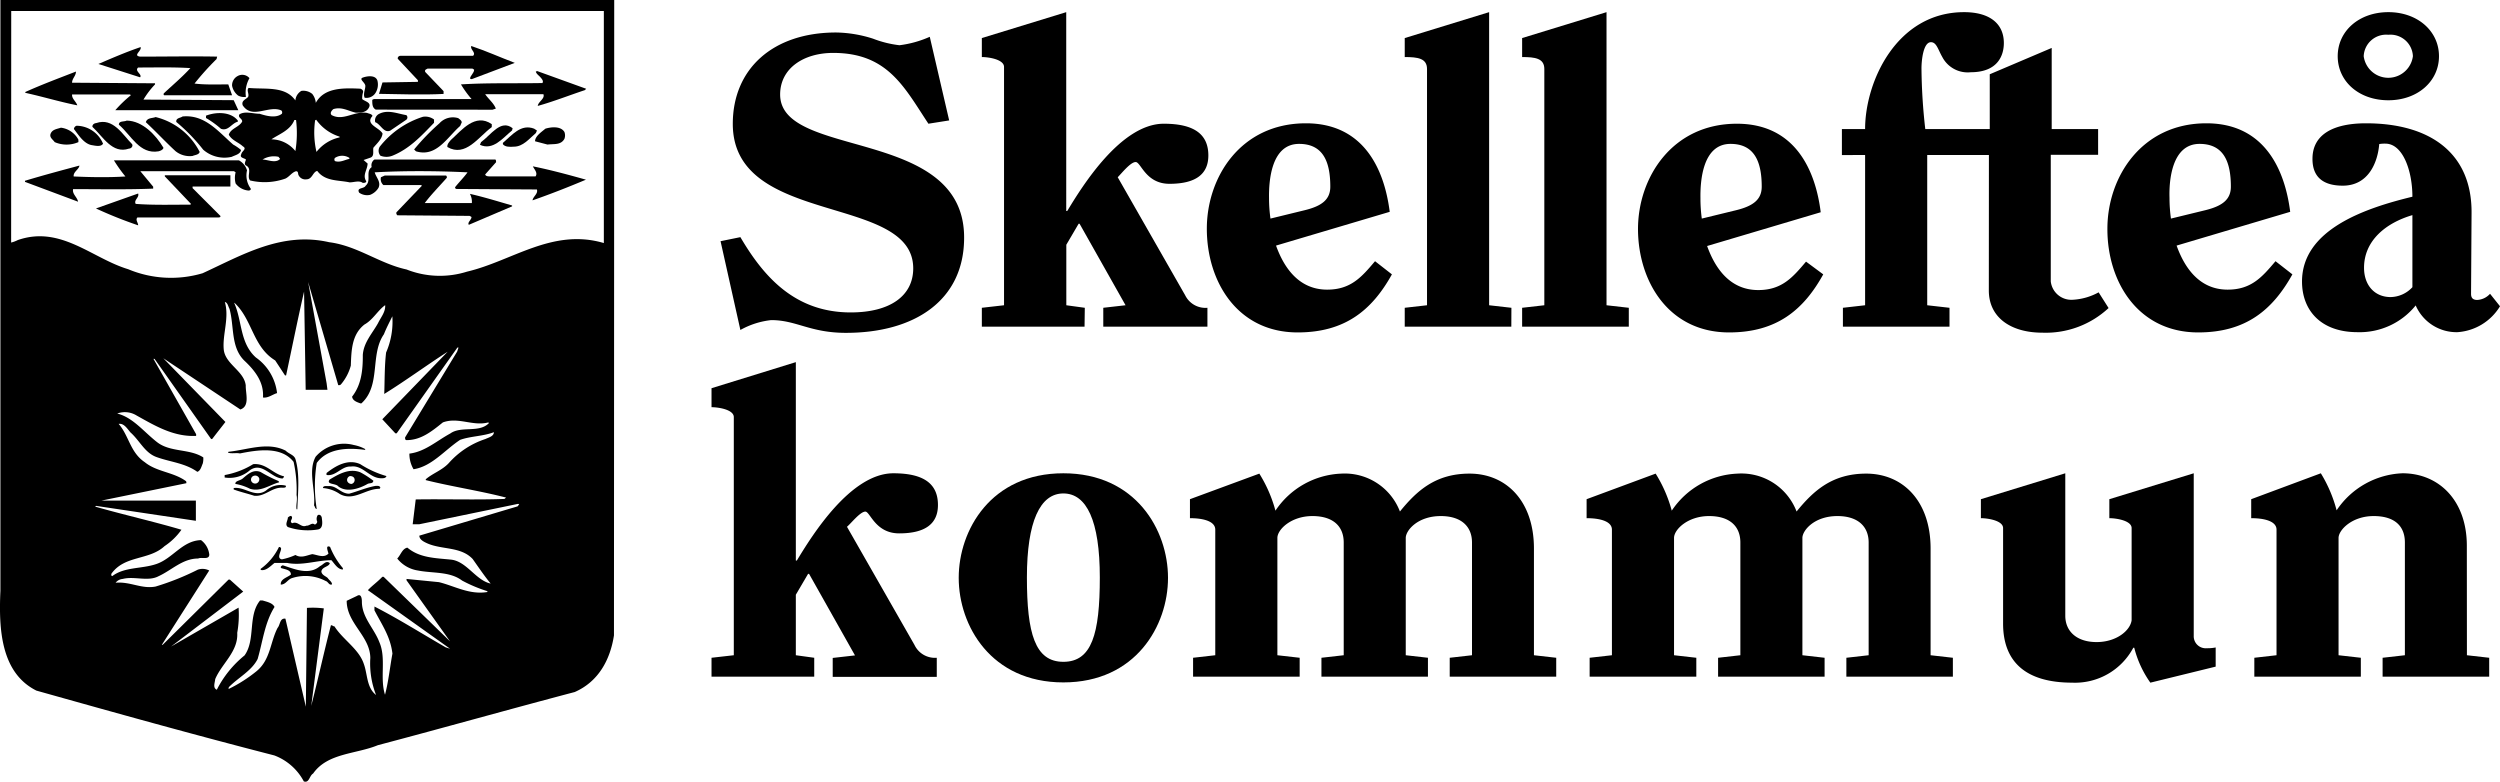 <?xml version="1.0" standalone="no"?>
<!DOCTYPE svg PUBLIC "-//W3C//DTD SVG 1.1//EN" 
  "http://www.w3.org/Graphics/SVG/1.1/DTD/svg11.dtd"><svg xmlns="http://www.w3.org/2000/svg" width="296.23" height="92.63" viewBox="0 0 296.23 92.63"><g id="Layer_2" data-name="Layer 2"><g id="Layer_1-2" data-name="Layer 1"><path d="M52.56,11.13l0-.33L50.37,8.51l0-.19c.07-.1.2-.13.29-.19l5.32,0,.2.12c0,.42-.45.68-.49,1.07l.2.06L61,7.45c-1.71-.65-3.42-1.42-5.16-2-.16.42.61.78.22,1.16l-8.61,0c-.16,0-.35.12-.32.35l2.39,2.55v.19l-4.2.07-.41,1.35C47.46,11.16,50,11.26,52.56,11.13Z"/><path d="M16.37,8c2.07,0,4.16-.06,6.19.07-1,1.09-2.09,2-3.16,3,0,.06-.06.22.1.22h8L27.05,10c-1.36,0-2.74.06-4-.1A31.74,31.74,0,0,1,25.66,7l.07-.29c-3-.06-6.1,0-9.13,0-.9-.13.22-.68.06-1.13-1.71.58-3.42,1.32-5,2l4.94,1.58C16.89,8.8,15.89,8.42,16.37,8Z"/><path d="M54.62,10a12.26,12.26,0,0,0,1.26,1.74H44.3l-.19.09c0,.49,0,.94.42,1.16L58.36,13l.39-.13c-.23-.64-.9-1.16-1.26-1.71h6.9c.2.55-.61.87-.67,1.39,1.87-.52,3.74-1.26,5.58-1.87l.16-.16-5.81-2.1-.16.06c.07.29.36.46.55.68s.39.45.23.68C61.07,9.9,57.82,9.8,54.62,10Z"/><path d="M8.54,11.19h6.87l.09.1a14.7,14.7,0,0,0-1.84,1.77H28.24l-.55-1.19L17,11.8A10.12,10.12,0,0,1,18.37,10V9.87L8.54,9.8C8.54,9.29,9,9,9,8.48,7,9.26,5,10,3,10.9V11c2.06.45,4.16,1.09,6.16,1.48C9,12,8.5,11.71,8.54,11.19Z"/><path d="M28.21,11.32a1.47,1.47,0,0,0,.93.16,3.49,3.49,0,0,1,.42-2.22A1.11,1.11,0,0,0,28.18,9a1.24,1.24,0,0,0-.68,1.16A1.93,1.93,0,0,0,28.21,11.32Z"/><path d="M43.21,11.58A1.26,1.26,0,0,0,44.5,11a1.87,1.87,0,0,0,.22-1.45C44.5,8.87,43.53,9,43,9.19s.29.58.29,1S43,11.13,43.21,11.58Z"/><path d="M48.14,14.19a.35.35,0,0,0,0-.55c-1-.16-2.16-.68-3.19-.16a.87.87,0,0,0-.49,1c.65.23,1,1.33,1.78,1Z"/><path d="M24.44,14a11,11,0,0,1,1.74,1.26c.87.32,1.25-.65,2-.84v-.13c-.81-1.06-2.55-1.06-3.78-.58C24.44,13.84,24.37,14,24.44,14Z"/><path d="M27.47,18.58c.38-.2,1-.29,1.09-.81a5.7,5.7,0,0,0-.93-.64c-1.81-1.58-3.36-3.58-6-3.33-.26.2-.8.16-.74.65a21.63,21.63,0,0,1,3.19,3.29A3.82,3.82,0,0,0,27.47,18.58Z"/><path d="M22.82,18.48c.29-.13.74-.13.84-.48a8,8,0,0,0-5.22-4.13c-.39.16-1,.06-1.16.61,1.19,1.1,2.41,2.42,3.54,3.45A2.7,2.7,0,0,0,22.82,18.48Z"/><path d="M45.08,18.45a1.94,1.94,0,0,0,1.42,0c2-.81,3.38-2.29,4.93-3.9l0-.39a1.73,1.73,0,0,0-1.32-.32A10.61,10.61,0,0,0,45,17.38.91.91,0,0,0,45.08,18.45Z"/><path d="M54.3,14a2.15,2.15,0,0,0-2.23.61,27,27,0,0,0-3,3.1l.22.22c2.42.74,3.68-1.64,5.23-3l.19-.42C54.72,14.29,54.46,14.13,54.3,14Z"/><path d="M18.79,17.93c.23-.06.55-.19.58-.42-.9-1.51-2.48-3.19-4.35-3.22-.32.16-.94,0-.94.48C15.53,16,16.53,18.32,18.79,17.93Z"/><path d="M53.43,16.58c-.16.19-.48.51-.42.84,2.16,1.25,3.68-1.2,5.26-2.36v-.35C56.3,13.35,54.69,15.45,53.43,16.58Z"/><path d="M15.28,17.61c.25,0,.51-.26.38-.52-1.13-1.13-2.25-3.19-4.25-2.51-.23,0-.49.19-.46.45C12.18,16.16,13.31,18.29,15.28,17.61Z"/><path d="M57,16.84l-.13.32c1.55.71,2.68-.78,3.81-1.71l.06-.26C59.33,14.09,58.17,16,57,16.84Z"/><path d="M10.83,17.19c.41.06,1.12.26,1.38-.16A3.44,3.44,0,0,0,9.08,14.9a.44.44,0,0,0-.32.39C9.31,16,9.92,17,10.83,17.19Z"/><path d="M6,15.84c-.17.45.25.67.48,1a3.52,3.52,0,0,0,2.81,0l0-.29a2.73,2.73,0,0,0-2.07-1.42C6.76,15.29,6.21,15.32,6,15.84Z"/><path d="M64.88,17.13c.74-.1,1.58.09,2-.68a1.18,1.18,0,0,0,0-.81c-.42-.71-1.55-.61-2.26-.39-.45.39-1.22.88-1.22,1.49Z"/><path d="M59.59,16.93v.16c.26.33.81.33,1.29.29,1.1,0,1.81-.93,2.61-1.61l.13-.29c-.06-.1-.23-.13-.32-.23C61.72,14.64,60.69,16,59.59,16.93Z"/><path d="M29.4,11.48c-.22.29-.84.42-.64,1,1.13,1.71,3.09-.06,4.58.61a.34.34,0,0,1,.06.39c-.74.58-1.9.23-2.64,0-.81,0-1.71-.35-2.39.07-.23.41.39.51.32.87-.38.67-1.32.77-1.58,1.54.36.68,1.13.88,1.68,1.39.52.29-.16.58-.19.9-.26.46.32.46.54.65,0,.16-.32.58.07.74.68.42,0,1.23.42,1.74a7.36,7.36,0,0,0,4.19-.22c.48-.23.77-.74,1.26-.87.32,0,.19.35.32.51a.88.88,0,0,0,.9.45c.71,0,.75-.87,1.29-1,.94,1.26,2.49,1.07,3.84,1.36.52,0,1.13-.26,1.55.06.19,0,.39,0,.42-.19-.48-.74.13-1.33.16-2.1l-.48-.42.84-.29c.45-.19.25-.77.32-1.16.45-.55,1-1,1.09-1.68-.35-.71-2.12-1.09-1.19-2.09-.1-.26-.42-.26-.64-.36-1.55-.26-2.81,1-4.2.26-.25-.23,0-.55.2-.71,1-.32,1.84.26,2.67.42.58,0,1.23,0,1.55-.61s-.48-.71-.8-1A2.33,2.33,0,0,1,43,11c.1-.26-.1-.42-.29-.49-2-.09-4.29-.16-5.29,1.68A2,2,0,0,0,37,11.13a1.66,1.66,0,0,0-1.29-.36A1.44,1.44,0,0,0,35,11.9c-1.22-1.74-3.54-1.29-5.54-1.48C29.18,10.71,29.56,11.13,29.4,11.48Zm12,7.23s0,.06,0,.12c-.55.1-1.06.46-1.71.26a.3.3,0,0,1,0-.38A1.57,1.57,0,0,1,41.4,18.71Zm-4.06-4.46.13-.06a5.34,5.34,0,0,0,2.77,2v.09A4.76,4.76,0,0,0,37.5,18,10.21,10.21,0,0,1,37.34,14.25ZM31.11,18.9A2.57,2.57,0,0,1,33,18.58l.19.25C32.66,19.38,31.76,18.93,31.11,18.9Zm3.77-4.68h.2A12.91,12.91,0,0,1,35,17.9a3.68,3.68,0,0,0-2.84-1.39C33.05,15.9,34.4,15.45,34.88,14.22Z"/><path d="M63.46,20.9H58.07c-.22,0-.51,0-.58-.23l1.29-1.45c0-.13,0-.35-.16-.32l-14.12,0-.13,0a.83.83,0,0,0-.33.9c-.77.55,0,1.61-.71,2.2-.19.41-1.12.19-.77.83a1.63,1.63,0,0,0,1.29.26,2,2,0,0,0,1-.84c.32-.71-.29-1.22-.45-1.83,3.61-.2,7.41-.17,11,0-.45.62-1,1.16-1.49,1.78l.1.19,9.61.06c.16.52-.45.81-.52,1.29,2.13-.74,4.26-1.58,6.33-2.45-2.07-.58-4.2-1.16-6.29-1.58C63.3,20.06,63.75,20.48,63.46,20.9Z"/><path d="M8.66,22.41c3.17,0,6.36.07,9.49-.06v-.23l-1.52-1.83h11.1l.19.13a2.57,2.57,0,0,0,0,1.32,2.13,2.13,0,0,0,1.54.84c.13,0,.33-.1.23-.26a2.64,2.64,0,0,1-.42-2.13A2,2,0,0,0,28.31,19L13.5,19a17,17,0,0,0,1.36,1.91c-2,.13-4.1.09-6.13,0-.07-.55.64-.84.68-1.29-2.16.58-4.33,1.16-6.45,1.8v.13L9.25,23.9C9.15,23.35,8.54,23,8.66,22.41Z"/><path d="M19.53,20.9l3.1,3.26-.07.09c-2.16,0-4.35.07-6.48-.09-.26-.46.45-.75.29-1.23l-5,1.77a50.3,50.3,0,0,0,5,2c0-.32-.35-.64-.09-.93l9.48,0c.16,0,.42,0,.35-.19l-3.29-3.29,0-.19h4.48V20.77H19.53Z"/><path d="M55.91,24.06H50.33c.75-1,1.74-2,2.62-3,0-.09,0-.19-.1-.26l-7.26,0-.45.2a.94.94,0,0,0,.29.93l4.45,0L50,22l-3,3.13c-.1.12,0,.29.07.38l8.57.07.23.13c0,.35-.52.64-.32.93l5.13-2.19v-.1c-1.65-.48-3.33-1-5-1.38A1.93,1.93,0,0,1,55.91,24.06Z"/><path d="M.05,70c-.22,4.67.1,9.74,4.26,11.83,9.42,2.65,18.77,5.26,28.19,7.68A6.57,6.57,0,0,1,36,92.59c.65.23.65-.67,1.1-.93,1.71-2.45,5.09-2.29,7.67-3.36C52.56,86.24,60.33,84.05,68.1,82c2.81-1.23,4.2-3.81,4.65-6.71L72.78,0H.05ZM61.33,60,49.69,63.47c0,.48.55.74,1,.94,1.74.74,3.93.35,5.32,1.83.71,1,1.38,2,2.13,2.91-1.78-.39-2.84-2.65-4.71-2.84s-3.71-.2-5.16-1.42c-.62.13-.78.87-1.2,1.29a3.86,3.86,0,0,0,2.45,1.42c1.75.35,3.78.09,5.23,1.19a17,17,0,0,0,3,1.26v.1c-2.13.35-3.87-.71-5.74-1.17l-3.84-.38v.16L53.33,76l-7.87-7.65H45.3c-.58.61-1.16,1-1.71,1.58l9.74,6.94-.51-.16c-2.81-1.62-5.62-3.39-8.45-4.84v.45c.9,1.74,1.9,3.13,2.13,5.13-.3,1.61-.46,3.29-.88,4.87-.64-2,.17-4.32-.67-6.23-.62-1.64-2.07-2.93-2.07-4.8,0-.33-.06-1-.58-.68l-1.22.58c0,2.68,2.77,4.16,2.8,6.77a10.27,10.27,0,0,0,.68,4.39c-1.13-.87-1-2.45-1.45-3.68-.58-1.77-2.48-2.87-3.48-4.45-.17,0-.26-.16-.42-.13-.81,3.13-1.55,6.49-2.33,9.55l1.49-11.55a10.38,10.38,0,0,0-2-.06l-.13,11.71L33.82,73.31c-.68-.1-.61.74-.93,1.09-.88,1.71-.84,3.78-2.49,5.13a17.08,17.08,0,0,1-3.29,2.1c-.06,0,0-.13,0-.2,1.13-1.16,2.71-1.93,3.42-3.35.61-2.1.84-4.32,2-6.16-.23-.48-.9-.61-1.42-.77l-.29,0c-1.48,1.8-.51,4.64-1.84,6.51a12.53,12.53,0,0,0-3.29,4.07c-.51-.23-.22-.84-.19-1.26.77-1.84,2.74-3.26,2.61-5.48A12.18,12.18,0,0,0,28.27,72l-8,4.61,8.55-6.51-1.58-1.42h-.16L19.28,76.4h-.1l5.61-8.8a1.73,1.73,0,0,0-1.35-.1,30.81,30.81,0,0,1-5,2c-1.67.32-3-.61-4.74-.45a1.18,1.18,0,0,1,.84-.45c1.39-.36,3,.35,4.26-.33,1.55-.71,2.84-2.09,4.68-2.09.42-.2,1.29.19,1.32-.45A2.47,2.47,0,0,0,23.82,64c-2.22.06-3.35,2.19-5.32,2.84-1.71.58-3.74.32-5.19,1.42-.16,0-.13-.23-.1-.29,1.58-2.2,4.45-1.55,6.29-3.26a7.54,7.54,0,0,0,2-1.94c-3.39-1-6.84-1.77-10.22-2.74l.09-.09,11.84,1.77,0-2.39-11.12,0H12l10.06-2.06c.06,0,0-.17,0-.23-1.48-1.1-3.48-1.1-4.9-2.26-1.74-1.16-1.87-3.13-3.1-4.54.62-.1,1,.54,1.39,1,1.13,1,1.71,2.45,3.13,2.94,1.61.58,3.38.71,4.8,1.74.39-.13.49-.65.65-1a2.44,2.44,0,0,0,.06-.71c-1.64-1.06-3.9-.58-5.48-1.81S15.76,49.47,13.89,49a2.63,2.63,0,0,1,2.29.23c2.19,1.22,4.39,2.55,7.06,2.42v-.2l-5.06-8.93h.13L25,52c0,.06.12,0,.16,0,.51-.68,1.06-1.36,1.55-2l-7.36-7.55,9.13,6.07c1.16-.39.61-1.91.64-2.84-.19-1.74-2.45-2.52-2.61-4.29s.68-3.74.13-5.61c.36.09.39.54.55.8.58,2.07.13,4.52,1.74,6.13,1.32,1.23,2.36,2.61,2.23,4.39.61.09,1.12-.36,1.67-.52a6,6,0,0,0-2.51-4.22c-1.91-1.71-1.62-4.33-2.55-6.42v-.07c2.16,2,2.16,5.2,4.84,6.84l1.16,1.77h.13c.71-3.32,1.38-6.67,2.13-9.93l.19,11.64,2.58,0-.1-.78-2.19-12,3.55,12.16c0,.13.22.07.32,0a5.77,5.77,0,0,0,1.19-2.25c.07-1.81.1-3.68,1.62-4.87,1-.55,1.58-1.68,2.45-2.29.06.8-.52,1.45-.84,2.12-.68,1.23-1.71,2.29-1.81,3.78C43,43.86,42.82,45.6,41.72,47c.07.48.55.64,1,.8h.1c2.35-2.12,1-5.8,2.67-8.19.29-.74.68-1.48,1-2.13a9.17,9.17,0,0,1-.74,4.29c-.19,1.58-.16,3.26-.22,4.91,2.51-1.55,5-3.39,7.51-5l-7.74,8,1.55,1.67H47L54.2,41.18l.13,0-.16.48L48,51.83c0,.16,0,.32.19.32,1.71,0,3-1.06,4.29-2.1,1.84-.67,3.55.49,5.39,0l.06.09c-1.16,1.2-3.29.29-4.58,1.23-1.61.87-3,2.16-4.84,2.38A3.59,3.59,0,0,0,49,55.6c2.16-.32,3.71-2.29,5.52-3.48,1.25-.45,2.74-.42,4-.91,0,.49-.61.62-1,.81a9.92,9.92,0,0,0-4.33,2.84c-.8.87-1.93,1.22-2.74,1.93v.1c3.13.78,6.39,1.26,9.52,2.07l-.2.16c-3.45.13-7,0-10.51.06l-.36,2.94.78,0L61.4,59.7l.12.06Zm-60-58.7H71.55V28.8C65.46,27,60.69,30.93,55.33,32.19a10.73,10.73,0,0,1-7.16-.26C45,31.25,42.33,29.12,39,28.7c-5.64-1.29-10.35,1.55-15,3.68a13.16,13.16,0,0,1-8.81-.48c-4.29-1.29-8-5.23-13.09-3.45a3.47,3.47,0,0,1-.78.29Z"/><path d="M37.21,59.89c.13.13.09.39.32.42a17.18,17.18,0,0,1,0-5.45c1.26-1.74,3.61-1.84,5.74-1.55v-.1a4.55,4.55,0,0,0-1.35-.48,4.45,4.45,0,0,0-4.52,1.39C36.47,55.83,37.4,58,37.21,59.89Z"/><path d="M28.43,53.73c2.1-.42,4.91-.87,6.36,1a15.31,15.31,0,0,1,.35,3.93c.13.58-.09,1.16,0,1.68l.09,0c.07-2,.32-4.1-.22-5.94-.17-.51-.78-.61-1.16-1-2.13-1.09-4.55-.09-6.78.13l-.06.1C27.43,53.79,28,53.63,28.43,53.73Z"/><path d="M38.69,56.05v.23c1.13.19,1.77-1.07,2.9-1,1.42-.2,2.2,1.42,3.62,1.39.19,0,.51,0,.58-.26A11.6,11.6,0,0,1,42.69,55C41.24,54.34,39.79,55.18,38.69,56.05Z"/><path d="M33.43,56.7c.13,0,.2-.16.23-.26C32.3,56.15,31.56,54.86,30,55a9.72,9.72,0,0,1-3.38,1.29c0,.1,0,.23,0,.29a3.66,3.66,0,0,0,3-.87C31.08,54.7,32.08,56.6,33.43,56.7Z"/><path d="M40.08,57.63c1,.78,2.51.26,3.48-.29.23-.13.65,0,.68-.38a10.76,10.76,0,0,0-1.55-1c-1.32-.51-2.58.23-3.64.87C38.63,57.44,39.79,57.25,40.08,57.63Zm1.38-1.22c.26,0,.49.09.55.35a.48.48,0,0,1-.35.58.53.53,0,0,1-.52-.35A.49.49,0,0,1,41.46,56.41Z"/><path d="M33.5,57.79c.16,0,.48,0,.35-.25a2.61,2.61,0,0,0-2.32.58c-1.32.93-2.51-.49-3.84-.29V58c.78.29,1.62.48,2.42.74C31.4,58.89,32.21,57.7,33.5,57.79Z"/><path d="M44.53,57.57c-1.1.19-2.1.64-3.16.93-1,0-1.49-1-2.49-.9-.22,0-.61-.06-.61.23a4.08,4.08,0,0,1,2,.71c1.64.9,3.06-.65,4.71-.62l.09-.13C45,57.54,44.75,57.57,44.53,57.57Z"/><path d="M34.63,62c-.45-.26.22-.55-.13-.87-.16,0-.26.09-.39.19,0,.36-.39.84,0,1.13a7.32,7.32,0,0,0,3.55.29c.61-.1.55-.81.48-1.29,0-.23-.16-.55-.48-.42a.78.78,0,0,0-.07.78c0,.16-.16.32-.29.35-.35-.29-.61.16-1,.13C35.66,62.57,35.3,61.7,34.63,62Z"/><path d="M38.92,65.6c-.55.55-1.26.16-1.91.06-.64.13-1.32.52-2,.1a7.57,7.57,0,0,1-1.61.52c-.64-.13-.13-.84-.1-1.2a.21.21,0,0,0-.25-.26,6.83,6.83,0,0,1-2.16,2.58v.13c.61.16,1.16-.45,1.64-.83l1.48,0c1.81.36,3.52-.32,5.26-.32.36.39.74,1.1,1.36,1.1v-.16a9,9,0,0,1-1.52-2.52C38.5,64.53,38.88,65.37,38.92,65.6Z"/><path d="M38.08,67.73c.06-.58.9-.55,1-1-.45-.39-.77.19-1.16.35-1.32,1.13-3,.35-4.42-.1-.13.07-.32.16-.19.33.45.16,1.16.19,1.16.77-.42.35-1.26.52-1.2,1.19.59,0,.81-.61,1.33-.77a5.15,5.15,0,0,1,4,.35c.29.07.39.55.74.39,0-.29-.32-.48-.48-.71S38.14,68.18,38.08,67.73Z"/><path d="M28.76,56.7c-.29.26-.91.26-.87.64a6,6,0,0,1,1.74.58c1.29.39,2.32-.48,3.45-.77L33,57a17.53,17.53,0,0,1-2.12-1.07C30,55.57,29.34,56.21,28.76,56.7Zm1.61.58a.5.5,0,0,1-.61-.32.47.47,0,0,1,.35-.59.5.5,0,0,1,.61.33A.51.51,0,0,1,30.37,57.28Z"/><path d="M102.54,60.62c.56,0,1.18,2.58,4,2.58,3.14,0,4.6-1.17,4.6-3.36,0-2.44-1.57-3.76-5.28-3.76-5.1,0-9.7,7.46-11.44,10.34H94.3V42.91L84.31,46v2.25c.84,0,2.64.29,2.64,1.17V77.64l-2.64.3v2.24H96.48V77.94l-2.18-.3V70.47L95.75,68h.12l5.44,9.66-2.64.3v2.24H111V77.94a2.68,2.68,0,0,1-2.64-1.52l-8-14C100.86,62,101.93,60.62,102.54,60.62Z"/><path d="M126,56.08c-8.58,0-12.4,6.73-12.4,12.39s3.82,12.39,12.4,12.39,12.4-6.73,12.4-12.39S134.58,56.08,126,56.08Zm0,22.34c-3.36,0-4.32-3.36-4.32-10s1.57-9.95,4.32-9.95,4.32,3.22,4.32,9.95S129.36,78.42,126,78.42Z"/><path d="M181.76,65c0-5.66-3.31-8.88-7.63-8.88-4,0-6.23,2-8.25,4.49a7,7,0,0,0-6.95-4.49,9.84,9.84,0,0,0-7.8,4.39,16.23,16.23,0,0,0-1.91-4.39L141,59.15V61.4c1.52,0,3,.34,3,1.36V77.64l-2.63.3v2.24H154V77.94l-2.64-.3V63.74c0-1,1.63-2.59,4.15-2.59s3.71,1.27,3.71,3.13V77.64l-2.64.3v2.24h12.62V77.94l-2.63-.3V63.74c0-.88,1.4-2.59,4.15-2.59,2.47,0,3.7,1.27,3.7,3.13V77.64l-2.64.3v2.24H184.4V77.94l-2.64-.3Z"/><path d="M228.76,65c0-5.66-3.31-8.88-7.63-8.88-4,0-6.23,2-8.25,4.49a7,7,0,0,0-7-4.49,9.84,9.84,0,0,0-7.79,4.39,16.23,16.23,0,0,0-1.91-4.39L188,59.15V61.4c1.52,0,3,.34,3,1.36V77.64l-2.64.3v2.24H201V77.94l-2.64-.3V63.74c0-1,1.63-2.59,4.15-2.59s3.71,1.27,3.71,3.13V77.64l-2.64.3v2.24h12.62V77.94l-2.63-.3V63.74c0-.88,1.4-2.59,4.15-2.59,2.47,0,3.7,1.27,3.7,3.13V77.64l-2.64.3v2.24H231.4V77.94l-2.64-.3Z"/><path d="M259.94,75.35V56.08l-10,3.07V61.4c.84,0,2.64.29,2.64,1.17V73.5c-.17,1.22-1.8,2.58-4.15,2.58s-3.71-1.27-3.71-3.12V56.08l-10,3.07V61.4c.84,0,2.63.29,2.63,1.17V73.89c0,4.44,2.58,7,8.19,7a7.82,7.82,0,0,0,7.24-4.14h.11a12.41,12.41,0,0,0,1.91,4.14l7.74-1.9V76.72a5,5,0,0,1-1.06.09A1.42,1.42,0,0,1,259.94,75.35Z"/><path d="M292.3,64.67c0-5.37-3.31-8.59-7.63-8.59a9.86,9.86,0,0,0-7.8,4.39A16.23,16.23,0,0,0,275,56.08l-8.25,3.07V61.4c1.52,0,3,.34,3,1.36V77.64l-2.63.3v2.24h12.62V77.94l-2.64-.3V63.74c0-.93,1.58-2.59,4.16-2.59s3.7,1.27,3.7,3.13V77.64l-2.64.3v2.24h12.63V77.94l-2.64-.3Z"/><path d="M92.44,11.2c0-3.08,2.75-4.93,6.29-4.93,6.45,0,8.41,4.05,11.28,8.39l2.46-.39-2.3-9.91a12.57,12.57,0,0,1-3.59,1,12.7,12.7,0,0,1-3.14-.78,15,15,0,0,0-4.37-.73c-7.47,0-12.24,4.29-12.24,10.83,0,12.2,21.38,8.24,21.38,17.12,0,3.22-2.69,5.22-7.41,5.22-6.62,0-10.32-4.24-13.07-8.92l-2.35.48L87.73,39.1a9.54,9.54,0,0,1,3.65-1.17c3,0,4.6,1.51,8.86,1.51,8.14,0,14-3.85,14-11.27C114.27,15,92.44,18.9,92.44,11.2Z"/><path d="M128.54,36.47l-2.19-.3V29l1.46-2.49h.11l5.45,9.66-2.64.3v2.24h12.34V36.47A2.67,2.67,0,0,1,140.44,35l-8-14c.45-.44,1.51-1.8,2.13-1.8s1.18,2.58,4,2.58c3.15,0,4.61-1.17,4.61-3.36,0-2.44-1.58-3.76-5.28-3.76-5.1,0-9.7,7.46-11.44,10.34h-.12V1.44l-10,3.07V6.76c.84,0,2.63.29,2.63,1.17V36.17l-2.63.3v2.24h12.17Z"/><path d="M153.76,39.39c5.61,0,8.81-2.63,11.17-6.88l-2-1.56c-1.57,1.86-2.86,3.37-5.67,3.37-3.53,0-5.22-2.88-6.06-5.22l13.47-4c-.62-4.93-3-10.49-9.93-10.49C147,14.61,143,21,143,27.1,143,33.39,146.64,39.39,153.76,39.39Zm.17-22.34c2.81,0,3.7,2.05,3.7,5.07,0,1.56-1.06,2.3-3,2.78l-4.09,1a17.63,17.63,0,0,1-.17-2.44C150.34,21.44,150.62,17.05,153.93,17.05Z"/><path d="M179.09,36.47l-2.64-.3V1.44l-10,3.07V6.76c1.52,0,2.64.14,2.64,1.41v28l-2.64.3v2.24h12.63Z"/><path d="M193,36.47l-2.64-.3V1.44l-10,3.07V6.76c1.51,0,2.63.14,2.63,1.41v28l-2.63.3v2.24H193Z"/><path d="M204.88,39.39c5.61,0,8.81-2.63,11.16-6.88L214,31c-1.57,1.86-2.86,3.37-5.66,3.37-3.54,0-5.22-2.88-6.06-5.22l13.46-4c-.61-4.93-3-10.49-9.93-10.49-7.68,0-11.72,6.39-11.72,12.49C194.11,33.39,197.75,39.39,204.88,39.39Zm.17-22.34c2.8,0,3.7,2.05,3.7,5.07,0,1.56-1.07,2.3-3,2.78l-4.1,1a17.65,17.65,0,0,1-.16-2.44C201.46,21.44,201.74,17.05,205.05,17.05Z"/><path d="M235.66,34.42c0,3.22,2.63,5,6.34,5a10.91,10.91,0,0,0,7.85-2.92l-1.18-1.86a7.16,7.16,0,0,1-3.08.88A2.45,2.45,0,0,1,243,33.34v-15h5.61V15.29h-5.5V5.68L235.77,8.8v6.49h-7.64a67.68,67.68,0,0,1-.45-7.17c0-1,.22-3.12,1.12-3.12.67,0,.84.88,1.35,1.76a3.39,3.39,0,0,0,3.36,1.8c3.26,0,3.93-2.05,3.93-3.46,0-2.3-1.68-3.66-4.71-3.66-8,0-11.73,8.24-11.73,13.85h-2.75v3.08H221v17.8l-2.63.3v2.24H231V36.47l-2.64-.3V18.37h7.31Z"/><path d="M260.47,39.39c5.61,0,8.8-2.63,11.16-6.88l-2-1.56c-1.57,1.86-2.86,3.37-5.67,3.37-3.53,0-5.21-2.88-6.05-5.22l13.46-4c-.62-4.93-3-10.49-9.93-10.49-7.69,0-11.73,6.39-11.73,12.49C249.69,33.39,253.34,39.39,260.47,39.39Zm.16-22.34c2.81,0,3.71,2.05,3.71,5.07,0,1.56-1.07,2.3-3,2.78l-4.1,1a17.63,17.63,0,0,1-.17-2.44C257,21.44,257.32,17.05,260.63,17.05Z"/><path d="M295.05,34.81a2.18,2.18,0,0,1-1.52.73c-.56,0-.73-.29-.73-.73l.06-9.56c.06-7.13-4.94-10.64-12.51-10.64-3.87,0-6.34,1.32-6.34,4.2C274,21,275.3,22,277.6,22c3.09,0,4.15-2.83,4.32-4.93a3.84,3.84,0,0,1,.73-.05c2.07,0,3.2,3.22,3.2,6.29-5.67,1.37-13.08,3.91-13.08,10.05,0,3.37,2.19,6,6.57,6a8.53,8.53,0,0,0,6.9-3.17,5.27,5.27,0,0,0,4.94,3.17,6.39,6.39,0,0,0,5.05-3.07Zm-9.2-.78a3.59,3.59,0,0,1-2.58,1.17c-1.91,0-3.15-1.42-3.15-3.47,0-3.22,2.58-5.31,5.73-6.24Z"/><path d="M283,11.88c3.47,0,6-2.25,6-5.22s-2.53-5.22-6-5.22-6,2.24-6,5.22S279.51,11.88,283,11.88Zm0-7.76a2.66,2.66,0,0,1,2.91,2.54,2.94,2.94,0,0,1-5.83,0A2.66,2.66,0,0,1,283,4.12Z"/></g></g></svg>